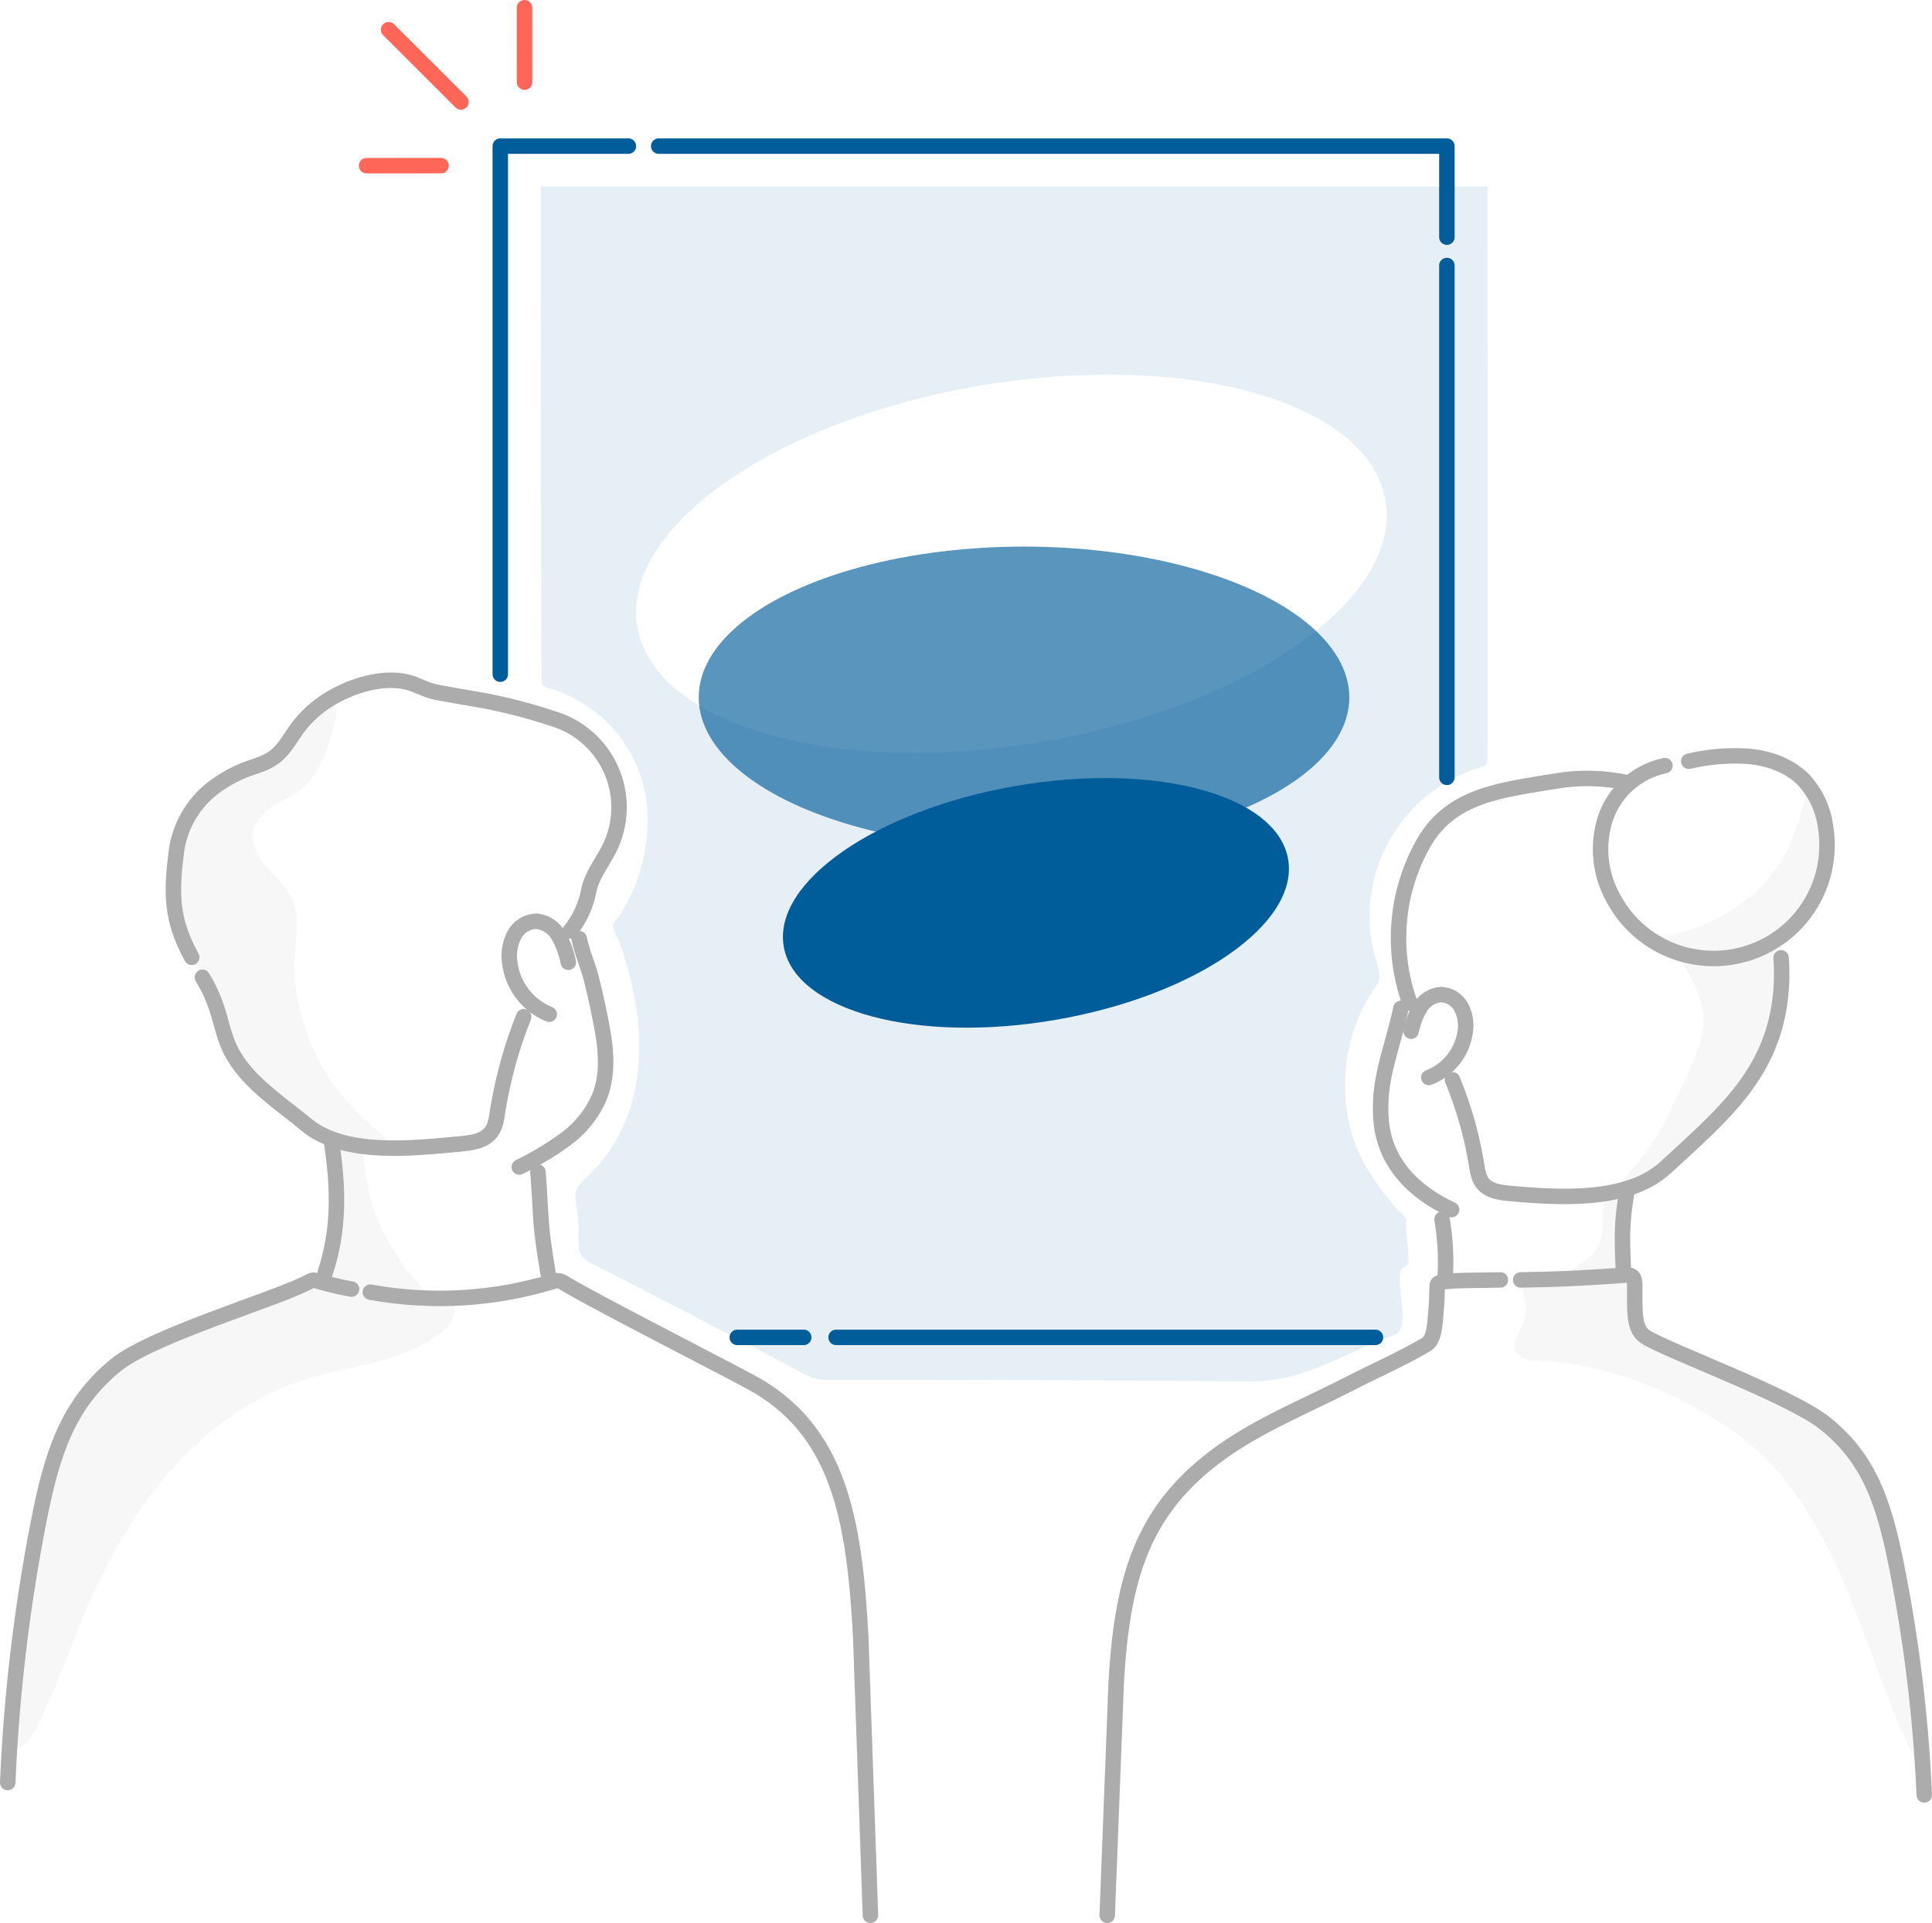 <svg xmlns="http://www.w3.org/2000/svg" id="Layer_1" viewBox="0 0 374.64 373"><defs><style>.cls-1,.cls-2,.cls-3,.cls-4{fill:none;}.cls-2{stroke:#acacac;}.cls-2,.cls-3,.cls-4{stroke-linecap:round;stroke-linejoin:round;stroke-width:3px;}.cls-5,.cls-6,.cls-7{fill:#005d9a;}.cls-8{fill:#acacac;}.cls-8,.cls-6{isolation:isolate;opacity:.1;}.cls-3{stroke:#fe6757;}.cls-7{opacity:.65;}.cls-4{stroke:#005d9a;}</style></defs><line class="cls-4" x1="155.85" y1="259.4" x2="142.97" y2="259.4"></line><line class="cls-4" x1="266.72" y1="259.4" x2="162.13" y2="259.4"></line><line class="cls-4" x1="280.57" y1="51.5" x2="280.57" y2="150.78"></line><polyline class="cls-4" points="127.73 28.34 280.57 28.34 280.57 46"></polyline><polyline class="cls-4" points="97.01 130.77 97.01 28.34 121.85 28.34"></polyline><path class="cls-6" d="m288.42,36.19H104.86c0,2.74,0,95.53.22,96.26s1.18,1,2,1.22c12.04,3.82,19.72,15.59,18.37,28.15-.42,5.36-2.1,10.54-4.92,15.12-.6.9-1.16,1.68-1.72,2.39-.17.22,1.19,3.08,1.34,3.48.43,1.23.84,2.48,1.21,3.73.76,2.51,1.36,5.07,1.8,7.65.92,5.07,1.03,10.25.3,15.35-.65,4.41-2.18,8.65-4.49,12.47-1.23,1.98-2.67,3.82-4.3,5.49-1.81,1.85-3.6,2.89-3,5.71.44,2.42.59,4.88.46,7.33,0,2.22.56,3.55,2.54,4.5,2.28,1.08,33.9,17.48,41.79,21.72,1.08.58,2.28.88,3.5.88h19.91c14.71,0,56.44.22,62.46.29,10.55.12,17.73-5.28,28.06-9,3.72-1.35-.71-12.24,1.91-13.11,1.82-.61-.05-6.12.43-9.29-.05-.22-2.05-2.21-2.56-2.83-3.52-4.34-6.33-8.23-8-13.69-1.76-5.96-1.83-12.3-.2-18.3,1.01-3.83,2.7-7.45,5-10.68.27-.35.44-.77.5-1.21.15-1.55-.61-3.34-1-4.8-3.85-15.53,5.08-31.36,20.35-36.12,1.18-.37,1.36-.33,1.6-1.37.16-.68,0-107.44,0-111.34Zm-86.47,107.72c-40,6.77-75.13-3.22-78.36-22.32s26.63-40.09,66.73-46.83,75.13,3.23,78.36,22.32-26.68,40.06-66.73,46.83Z"></path><line class="cls-3" x1="75.36" y1="5.76" x2="89.39" y2="19.78"></line><line class="cls-3" x1="71.09" y1="32.14" x2="85.52" y2="32.13"></line><line class="cls-3" x1="101.71" y1="1.5" x2="101.72" y2="15.94"></line><path class="cls-2" d="m290.94,248.26c-8.12.13-11.85.09-12.18.82-.06.17-.08.34-.08.52-.05,2.35-.08,3.14-.29,5.48-.14,1.63-.21,4.76-1.86,5.73-4.76,2.81-10,5.07-14.91,7.61-8.2,4.21-17.43,7.95-24.91,13.35-15,10.83-19.15,23.86-20.28,45l-1.73,44.73"></path><path class="cls-2" d="m373.14,348.15c-.66-15.17-2.51-30.27-5.52-45.15-2.28-11.14-5-20.09-13.9-27.05-6.93-5.4-30.24-13.85-34.66-16.66-2.05-1.31-2-4.38-2.07-6.52,0-1.25.05-2.5,0-3.75s-.42-1.79-1.67-1.7c-9.15.67-14.33.85-20.44.94"></path><path class="cls-2" d="m271.66,195.59c-1.76,8.23-4.51,13.71-3.84,21.76.67,8.05,6.15,13.8,13.66,17.27"></path><path class="cls-2" d="m314.84,247.16c-.41-8-.29-10.27.6-16"></path><path class="cls-2" d="m279.63,236.5c.62,3.63.83,7.32.62,11"></path><path class="cls-2" d="m273.63,200.01c.33-1.61.92-3.16,1.75-4.58.85-1.44,2.34-2.38,4-2.52,1.63.04,3.12.93,3.92,2.35.77,1.41,1.07,3.03.86,4.62-.49,4.12-3.22,7.64-7.1,9.12"></path><path class="cls-2" d="m315.77,151.86c-4.56-1.01-9.28-1.15-13.89-.39-10.63,1.78-20.33,2.6-25.75,11.91-5.43,9.49-6.44,20.89-2.74,31.18"></path><path class="cls-2" d="m281.65,209.44c2.14,5.16,3.68,10.55,4.61,16.06.23,1.31.36,2.88,1.25,4,1.33,1.59,3.51,1.82,5.42,2,9.2.79,22.58,1.77,30-5,11.31-10.44,21.1-18.37,22.44-34.32.17-2.13.17-4.27,0-6.4"></path><path class="cls-1" d="m322.86,148.5c-5.38,1.12-9.77,5-11.54,10.2-1.69,5.19-1.11,10.86,1.58,15.61,5.74,10.71,19.08,14.73,29.79,8.99,8.3-4.45,12.84-13.69,11.3-22.99-.45-3.43-1.97-6.63-4.34-9.15-3-2.94-7.21-4.29-11.37-4.51-4.18-.05-8.34.4-12.41,1.35"></path><path class="cls-2" d="m322.86,148.5c-5.38,1.12-9.77,5-11.54,10.2-1.69,5.19-1.11,10.86,1.58,15.61,5.74,10.71,19.08,14.73,29.79,8.99,8.3-4.45,12.84-13.69,11.3-22.99-.45-3.43-1.97-6.63-4.34-9.15-3-2.94-7.21-4.29-11.37-4.51-3.63-.17-7.26.17-10.8,1"></path><path class="cls-8" d="m341.73,171.78c-5.09,5.47-14.22,9.53-21.66,10.27,2.28,3.45,8.85,4.12,13,3.89,7.99-.54,15.1-5.25,18.73-12.39,3-6.16,3.49-16.11-1.24-21.63-.56,3.49-1.47,6.92-2.73,10.23-1.42,3.56-3.49,6.82-6.1,9.63Z"></path><path class="cls-8" d="m314.51,228.95c-1.25,1.36-3.1,3.06-3.53,4.93-.58,2.5.14,5-.9,7.49-1.21,2.94-7.12,6.22-10.24,6.79,2.2-.23,4.41-.32,6.62-.27,1.38.18,2.77.21,4.15.09.84-.07,3.07-.08,3.68-.73s.3-2.34.32-3.14c.06-4-.83-9.17.83-13,.66-1.48,5.95-3.51,9.58-6.74,6.91-6.14,12.35-10.89,16.06-18.23,4.4-8.71,4.51-16,3.14-24.1.1.61-2.71,1.5-3.12,1.62-1.02.36-2.02.78-3,1.24-2.55,1-5.42,1-8.13,1-1.47,0-3.31-1-5.64-1.57,2.61,3.13,5.9,8.55,6,13.53,0,3.06-1.11,6-2.36,8.8-1.8,4.08-3.1,6.93-5.63,11.9-2.14,3.79-4.78,7.28-7.83,10.39Z"></path><path class="cls-8" d="m301.78,264.2c12.35,1.28,23.34,6.13,33.61,12.91,9.68,6.4,16.15,16.67,20.89,27,.48,1.05,1,2.11,1.4,3.18,5.2,12.24,8.81,25.2,15.22,36.85-.32-9.5-1.16-18.97-2.52-28.37-.76-6.73-2.18-13.37-4.22-19.82-3.21-9.63-8.84-18.75-17.84-23.45-4.45-2.34-9.64-4.46-14.27-6.44s-10.23-4.19-14.94-6.73c-2.82-1.52-2.55-7.07-2.36-11.74-7.11.2-14.8-.35-21.79.77.2,3.11,1.89,5.28.32,8.62-.78,1.67-2.13,3.51-1.32,5.17.74,1.51,2.76,1.73,4.44,1.82,1.09.02,2.24.11,3.38.23Z"></path><path class="cls-2" d="m71.81,250.63c11.87,2.16,24.09,1.43,35.62-2.13.61-.17,1.26-.08,1.79.26,4.79,3,27.27,14.46,36.17,19.21,17.1,9.12,20.31,26.17,21.53,49.83l1.87,53.7"></path><path class="cls-2" d="m1.5,345.75c.72-17.01,2.73-33.94,6-50.65,2.46-12.5,5.37-22.54,15-30.35,7.29-5.89,31.91-13,37.68-16.27.3-.18.67-.22,1-.11,2.3.69,4.64,1.25,7,1.67"></path><path class="cls-2" d="m112.32,182.08c.56,2.73,1.69,5.16,2.36,7.79.87,3.46,1.64,7,2.25,10.55.71,4.14.86,8.53-.72,12.43-1.42,3.23-3.66,6.02-6.51,8.1-2.83,2.07-5.85,3.88-9,5.41"></path><path class="cls-2" d="m63.04,246.91c2.75-8.22,2.6-16.29,1.33-24.86"></path><path class="cls-2" d="m104.32,227.34c.77,10.46.25,9.14,1.94,19.56"></path><path class="cls-2" d="m110.21,186.65c-.36-1.81-.99-3.54-1.89-5.15-.89-1.6-2.52-2.65-4.34-2.82-1.78.06-3.39,1.06-4.23,2.63-.83,1.59-1.16,3.41-.93,5.19.48,4.56,3.43,8.49,7.67,10.23"></path><path class="cls-2" d="m37.18,185.69c-4.08-7.43-4-12.52-2.94-20.84.69-4.53,3.02-8.66,6.54-11.59,1.73-1.4,3.64-2.57,5.67-3.48,1.93-.92,4.12-1.32,6-2.43,2.47-1.49,3.6-3.87,5.22-6.11,1.71-2.29,3.85-4.22,6.31-5.69,4.1-2.5,10.09-4.42,14.93-3.26,2,.49,3.65,1.57,5.77,2,3.1.56,6.2,1.09,9.3,1.63,4.52.87,8.97,2.04,13.34,3.5,9.48,2.88,14.82,12.89,11.95,22.37-.3,1-.69,1.97-1.17,2.9-1.34,2.66-3.32,5.06-3.92,8-.53,2.89-1.78,5.6-3.62,7.88"></path><path class="cls-2" d="m101.55,197.21c-2.32,5.8-3.99,11.84-5,18-.24,1.48-.39,3.24-1.36,4.43-1.43,1.79-3.79,2-5.85,2.23-9,.8-22.45,2.52-30-3.77-5.13-4.27-11.75-8.43-14.73-14.63-1.21-2.52-1.69-5.28-2.58-7.91-.69-2.1-1.62-4.12-2.78-6"></path><path class="cls-8" d="m59.45,152.14c-1.63,1.69-3.85,2.65-5.87,3.85s-4,2.9-4.45,5.2c-.53,2.55.92,5.1,2.63,7.07s3.77,3.72,4.85,6.09c2.09,4.58,0,9.93.49,14.94.54,5.94,2.24,11.71,5,17,3.06,5.68,7.34,9.76,12.08,14,.46.3.76.8.82,1.35-.08.56-.53,1.01-1.09,1.09-1.23.26-2.66-.34-3.86-.59-1.72-.29-3.42-.72-5.08-1.27-3.34-1.34-6.51-3.07-9.43-5.17-4.68-3.16-8.39-7.55-10.72-12.69-1.44-3.19-2.32-6.62-3.81-9.78-1.64-3.5-4-6.63-5.56-10.16-2.58-6.05-2.71-12.86-.35-19,2.22-5.78,4.82-10.81,10.48-14,1.93-1.08,4.3-1.36,6.11-2.5,2.07-1.42,3.85-3.21,5.25-5.29.88-1.35,1.89-2.61,3-3.78.72-.71,3-2.87,4.22-2.51,1.61.49.85,3.69.6,4.76-.82,3.69-2.62,8.62-5.31,11.39Z"></path><path class="cls-8" d="m33.43,259.4c-5.4,2.27-9.72,4.56-13.93,8.64-6.87,6.65-9.84,16.65-11.7,26-2.28,11.54-5.87,37.6-5.59,39.09.33,1.7-1.3,5.86.81,5.9,3,.06,5.35-6.68,6.3-8.76,2.11-4.62,3.77-9.07,5.63-13.77,3.16-8.28,7.23-16.19,12.14-23.57,7.88-11.49,18.91-21.29,32.23-25.43,9.09-2.82,19.46-3.19,26.66-9.41,1.65-1.42,3.08-4,1.59-5.6-.71-.75-1.83-.53-2.86-.66-4.64-.58-8.89-.37-13.54-.95-3.55-.44-8.16-2.88-11.66-2-4.2,1.06-8.47,3.56-12.48,5.24-3.21,1.38-8.66,2.46-13.6,5.28Z"></path><path class="cls-8" d="m83.74,251.72c-4.31-.2-9.59-1.31-13.9-1.51-2.21-.1-5.69,0-6.8-1.89-1-1.62.51-4.1,1-5.92,1.76-6.84,1.78-14.02.07-20.87.13.5,4.38.46,5,.8,1.5.86,1,.89,1.37,2.68.63,3.26.88,6.43,2,9.62,2.39,6.49,6.24,12.34,11.26,17.09Z"></path><ellipse class="cls-7" cx="198.57" cy="135.27" rx="63.08" ry="29.25"></ellipse><ellipse class="cls-5" cx="200.88" cy="175.12" rx="49.63" ry="23.01" transform="translate(-26.95 36.87) rotate(-9.83)"></ellipse></svg>